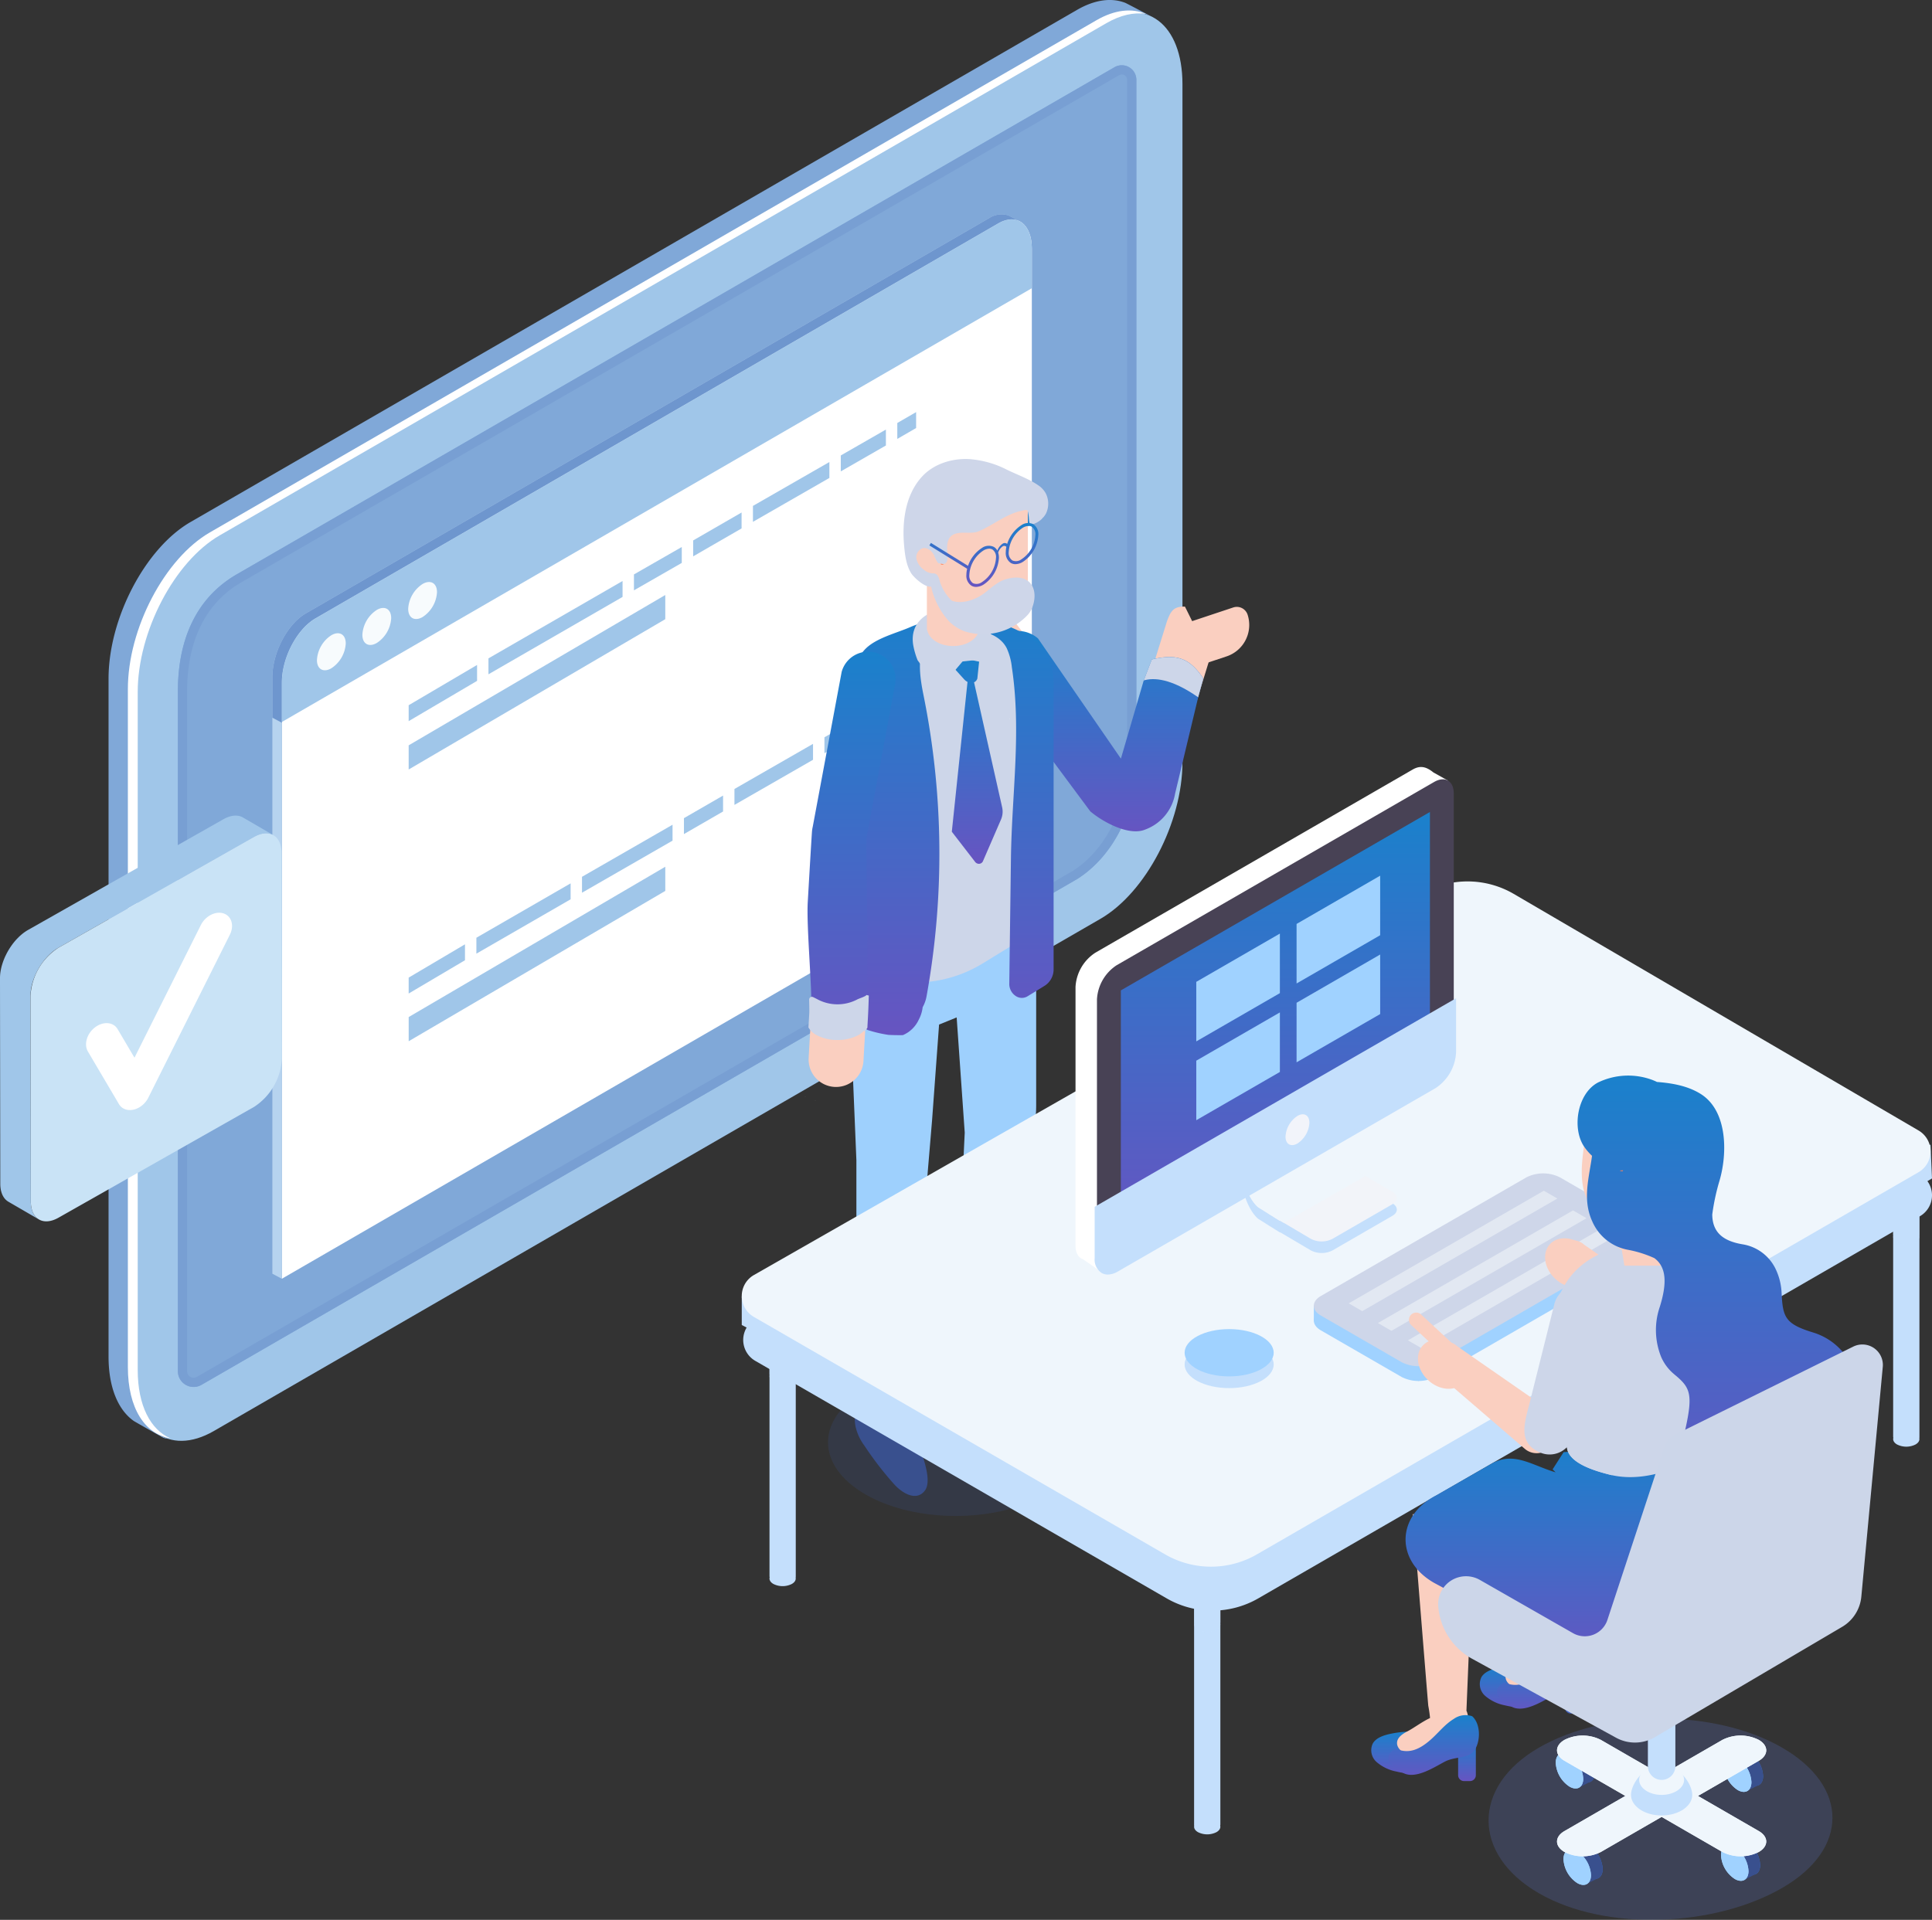 <svg xmlns="http://www.w3.org/2000/svg" xmlns:xlink="http://www.w3.org/1999/xlink" width="490.78" height="487.793" viewBox="0 0 490.78 487.793">
  <rect x="0" y="0" width="490.78" height="487.793" fill="#333333" stroke="none"/>
  <defs>
    <clipPath id="clip-path">
      <rect id="長方形_247" data-name="長方形 247" width="303.93" height="371.167" fill="none"/>
    </clipPath>
    <clipPath id="clip-path-3">
      <rect id="長方形_237" data-name="長方形 237" width="64.858" height="37.447" fill="#39508e"/>
    </clipPath>
    <clipPath id="clip-path-4">
      <rect id="長方形_238" data-name="長方形 238" width="87.351" height="51.139" fill="none"/>
    </clipPath>
    <linearGradient id="linear-gradient" x1="0.5" x2="0.5" y2="1" gradientUnits="objectBoundingBox">
      <stop offset="0" stop-color="#1a81cc"/>
      <stop offset="1" stop-color="#6754c1"/>
    </linearGradient>
    <clipPath id="clip-path-5">
      <rect id="長方形_239" data-name="長方形 239" width="18.072" height="77.097" fill="none"/>
    </clipPath>
    <clipPath id="clip-path-6">
      <rect id="長方形_242" data-name="長方形 242" width="6.674" height="13.661" fill="none"/>
    </clipPath>
    <clipPath id="clip-path-7">
      <rect id="長方形_243" data-name="長方形 243" width="6.673" height="13.661" fill="none"/>
    </clipPath>
    <clipPath id="clip-path-9">
      <rect id="長方形_245" data-name="長方形 245" width="8.073" height="9.345" fill="none"/>
    </clipPath>
  </defs>
  <g id="グループ_28962" data-name="グループ 28962" transform="translate(-140 -3161.084)">
    <g id="グループ_3199" data-name="グループ 3199" transform="translate(140 3161.084)">
      <g id="グループ_3198" data-name="グループ 3198" transform="translate(0 0)">
        <g id="グループ_3200" data-name="グループ 3200" transform="translate(0)">
          <path id="パス_3082" data-name="パス 3082" d="M138.188,213c0-1.828,1.108-3.576,3.369-4.88-2.261,1.3-3.369,3.053-3.369,4.88m3.369-4.88,55.663-32.612a17.246,17.246,0,0,1,8.453-1.943,22.623,22.623,0,0,1,11.007,2.75l36.62,14.087-36.62-14.088a22.64,22.64,0,0,0-11.007-2.748,17.25,17.25,0,0,0-8.453,1.943Z" transform="translate(-25.123 97.316)" fill="#dcecf9" fill-rule="evenodd"/>
          <path id="パス_3085" data-name="パス 3085" d="M108.044,362.461l225.2-130.125c11.513-6.645,20.846-24.481,20.846-39.832V20.274c0-15.352-9.333-22.41-20.846-15.761l-225.2,130.125C96.53,141.285,87.2,159.119,87.2,174.469V346.7c0,15.351,9.334,22.408,20.848,15.76" transform="translate(-53.713 1.127)" fill="#a0c6e9" fill-rule="evenodd"/>
          <path id="パス_3086" data-name="パス 3086" d="M101.151,345.644,323.178,217.373c9.264-5.89,14.995-17.656,14.995-29.7V14.314a3.7,3.7,0,0,0-5.564-3.182c-.289.165-.515.3-.656.379L109.693,139.947c-11.031,6.358-15,17.656-15,29.7V342.461a3.99,3.99,0,0,0,5.965,3.463l.488-.281" transform="translate(-49.507 5.954)" fill="#80a8d8" fill-rule="evenodd"/>
          <path id="パス_3087" data-name="パス 3087" d="M97.039,342.46a1.658,1.658,0,0,0,1.656,1.651,1.629,1.629,0,0,0,.81-.223l222.5-128.544c8.368-5.319,13.826-16.2,13.826-27.666V14.315a1.36,1.36,0,0,0-1.362-1.353,1.338,1.338,0,0,0-.677.19L110.867,141.975c-11.429,6.586-13.828,18.681-13.828,27.668Zm12.654-202.512L331.954,11.512l.656-.381a3.7,3.7,0,0,1,5.564,3.184V187.678c0,12.038-5.731,23.805-14.995,29.694L101.151,345.644c-.109.062-.276.159-.488.279A3.989,3.989,0,0,1,94.7,342.46V169.643c0-12.039,3.964-23.337,15-29.7" transform="translate(-49.507 5.953)" fill="#789fd3" fill-rule="evenodd"/>
          <path id="パス_3088" data-name="パス 3088" d="M104.258,132.626,329.456,2.5c4.556-2.63,8.77-3.114,12.2-1.79.435.169,6.247,3.257,6.659,3.483l.03.019C344.78,2.483,340.275,2.8,335.366,5.64l-225.2,130.125c-11.512,6.647-20.846,24.481-20.846,39.832V347.829c0,9.581,3.638,15.927,9.167,17.732a3.471,3.471,0,0,1-1.828-.623c-.262-.151-6.572-3.71-6.825-3.886-3.959-2.773-6.424-8.473-6.424-16.364V172.458c0-15.352,9.334-33.183,20.848-39.832" transform="translate(-55.836 0)" fill="#80a8d8" fill-rule="evenodd"/>
          <path id="パス_3089" data-name="パス 3089" d="M107.4,134.309,332.6,4.184c4.723-2.725,9.064-3.114,12.557-1.6-2.982-.474-6.408.248-10.054,2.355L109.9,135.058c-11.515,6.647-20.844,24.481-20.844,39.832l0,172.232c0,9.055,3.263,15.192,8.29,17.364-6.432-1.019-10.792-7.625-10.792-18.115V174.141c0-15.352,9.334-33.185,20.848-39.832" transform="translate(-54.072 0.956)" fill="#fff" fill-rule="evenodd"/>
          <path id="パス_3090" data-name="パス 3090" d="M302.135,194.676V43.169c0-6.271-3.813-9.152-8.515-6.438L120.133,137.109c-4.7,2.716-8.515,10-8.515,16.27V304.885Z" transform="translate(-40.02 20.021)" fill="#fff" fill-rule="evenodd"/>
          <path id="パス_3091" data-name="パス 3091" d="M110.073,304.065V152.557c0-6.272,3.811-13.553,8.515-16.269L292.075,35.909a5.763,5.763,0,0,1,4.982-.73c.178.069,2.55,1.331,2.72,1.423l0,0c-1.447-.7-3.288-.573-5.3.584L121,137.568c-4.7,2.717-8.513,10-8.513,16.272V305.346Z" transform="translate(-40.886 19.561)" fill="#b6d3ef" fill-rule="evenodd"/>
          <path id="パス_3092" data-name="パス 3092" d="M110.073,162.792V152.558c0-6.272,3.811-13.553,8.515-16.269L292.075,35.91a5.764,5.764,0,0,1,4.982-.732c.178.069,2.55,1.333,2.72,1.425l0,0c-1.447-.7-3.288-.574-5.3.584L121,137.569c-4.7,2.717-8.513,10-8.513,16.272v10.235Z" transform="translate(-40.886 19.561)" fill="#6e96ce" fill-rule="evenodd"/>
          <path id="パス_3093" data-name="パス 3093" d="M120.135,137.109,293.621,36.731c4.7-2.714,8.515.167,8.515,6.438l0,10.041L111.618,163.421V153.379c0-6.271,3.813-13.553,8.517-16.27" transform="translate(-40.02 20.021)" fill="#a0c6e9" fill-rule="evenodd"/>
          <path id="パス_3094" data-name="パス 3094" d="M117.329,109.911c0,2.318,1.639,3.252,3.658,2.085a8.058,8.058,0,0,0,3.66-6.31c0-2.321-1.637-3.254-3.66-2.088a8.066,8.066,0,0,0-3.658,6.313" transform="translate(-36.818 57.803)" fill="#f7fbfd" fill-rule="evenodd"/>
          <path id="パス_3095" data-name="パス 3095" d="M124.725,105.789c0,2.321,1.64,3.254,3.66,2.085a8.054,8.054,0,0,0,3.658-6.31c0-2.321-1.637-3.254-3.658-2.087a8.068,8.068,0,0,0-3.66,6.311" transform="translate(-32.671 55.493)" fill="#f7fbfd" fill-rule="evenodd"/>
          <path id="パス_3096" data-name="パス 3096" d="M132.182,101.566c0,2.319,1.637,3.252,3.657,2.087a8.07,8.07,0,0,0,3.661-6.311c0-2.321-1.64-3.254-3.661-2.088a8.062,8.062,0,0,0-3.657,6.313" transform="translate(-28.49 53.125)" fill="#f7fbfd" fill-rule="evenodd"/>
          <path id="パス_3097" data-name="パス 3097" d="M146.564,179.735l-14.305,8.457v-4.044l14.305-8.459ZM173.4,164.251l-23.938,13.812v-4.044L173.4,160.2Zm24.049-2.132v-6.141l-65.185,38.19v6.143Zm1.842-12.771-23,13.231v-4.045l23-13.231Zm12.837-7.41-9.942,5.74v-4.045l9.942-5.74Zm25.75-18.853,14.783-8.5v4.045l-14.783,8.5Zm-2.9,5.717-19.96,11.465V136.22l19.96-11.465Z" transform="translate(-28.447 64.244)" fill="#a0c6e9" fill-rule="evenodd"/>
          <path id="パス_3098" data-name="パス 3098" d="M197.444,119.708,132.259,157.9v-6.141l65.185-38.193Zm-47.807,15.671v-4.044l-17.378,10.233v4.044Zm2.892-5.715v4.047l34.065-19.658v-4.047Zm67.187-38.738,19.418-11.151V83.82L219.716,94.973Zm-30.23,17.408,12.151-6.968v4.045l-12.151,6.968ZM204.529,99.7l12.3-7.1v4.045l-12.3,7.1Zm37.5-21.592,11.462-6.581v4.045l-11.462,6.583Zm14.357-8.253,4.78-2.761v4.045l-4.78,2.762Z" transform="translate(-28.447 37.615)" fill="#a0c6e9" fill-rule="evenodd"/>
          <path id="パス_3099" data-name="パス 3099" d="M225.533,86.906c0-.114.009-.226.016-.342s.016-.229.025-.343.026-.229.041-.345.033-.236.05-.354.041-.239.064-.356.047-.248.076-.371.053-.245.084-.37.062-.25.1-.375.075-.25.112-.375.075-.243.117-.367.083-.242.126-.362.083-.229.13-.343.092-.231.137-.345.1-.228.144-.34.1-.229.158-.343l.181-.373c.07-.142.144-.286.22-.428.112-.208.229-.417.348-.621q.255-.428.532-.843c.142-.215.293-.428.448-.638.1-.139.2-.276.315-.41.086-.114.178-.226.27-.339s.181-.214.273-.32.183-.2.276-.3.192-.2.29-.3.2-.2.3-.3.208-.2.309-.287.209-.187.315-.275.209-.175.315-.256.2-.162.311-.24.2-.145.306-.215.2-.136.3-.2.2-.125.3-.183c.025-.016.047-.028.07-.041L282.2,46.89c.075-.045.155-.087.226-.126.1-.053.192-.1.29-.151s.194-.091.29-.136.187-.081.279-.119.194-.075.289-.108.189-.066.284-.092.194-.056.292-.081.2-.047.29-.066.206-.036.309-.05.212-.025.315-.033.223-.011.332-.011.247.008.365.017c.137.014.275.033.407.058a3.951,3.951,0,0,1,.5.139,3.57,3.57,0,0,1,.571.264l7.749,4.5a3.332,3.332,0,0,0-.571-.264,3.955,3.955,0,0,0-.493-.136,3.845,3.845,0,0,0-.409-.058,3.507,3.507,0,0,0-.365-.019c-.111,0-.22,0-.332.012s-.209.019-.315.03-.2.033-.309.051-.194.041-.292.066-.194.051-.29.078-.19.062-.286.1-.19.07-.287.109-.186.076-.279.119-.2.089-.29.136-.192.1-.29.151c-.073.039-.148.081-.226.126L240.332,79.512c-.02.011-.044.025-.069.041-.1.058-.2.117-.3.179s-.2.131-.3.2-.206.144-.307.219-.206.156-.307.237-.214.17-.315.258-.211.178-.315.272-.209.19-.311.29-.2.2-.3.293-.194.2-.29.306-.184.2-.276.3-.181.212-.272.32-.184.223-.275.336c-.1.136-.211.273-.311.414q-.229.311-.451.635c-.183.278-.36.56-.531.846-.117.2-.236.414-.345.621-.076.14-.15.282-.223.426-.059.125-.12.248-.178.375s-.106.228-.159.343-.1.225-.144.339-.094.228-.139.343-.087.231-.129.346-.087.24-.125.362-.081.242-.117.365-.076.25-.112.375-.067.25-.1.376-.058.245-.086.368-.052.248-.073.37-.044.237-.064.356-.033.239-.05.356-.028.231-.039.346-.019.228-.025.342-.013.229-.016.342-.006.212-.006.317l.08,52.269v.019c0,.117,0,.228.008.345s.014.22.023.331.017.226.034.339.03.226.05.339.044.234.069.345.058.242.1.359.078.253.12.373c.055.14.111.275.172.4a4.15,4.15,0,0,0,.268.485,3.577,3.577,0,0,0,1.227,1.2l-7.75-4.5a3.6,3.6,0,0,1-1.228-1.2,3.97,3.97,0,0,1-.267-.482c-.062-.128-.117-.262-.17-.4-.044-.122-.086-.243-.122-.373s-.067-.236-.1-.361-.05-.229-.067-.346-.039-.222-.052-.336-.025-.225-.036-.34-.014-.22-.02-.332-.008-.226-.008-.34l0-.022-.076-52.266c0-.108,0-.214,0-.318" transform="translate(-225.53 161.311)" fill="#a0c6e9" fill-rule="evenodd"/>
          <path id="パス_3100" data-name="パス 3100" d="M237.55,77.892A15.556,15.556,0,0,0,230.5,90.108l.078,52.269c.012,4.485,3.2,6.3,7.1,4.047l49.614-28.116a15.525,15.525,0,0,0,7.053-12.219l-.078-52.267c-.014-4.487-3.184-6.31-7.1-4.045Z" transform="translate(-222.746 162.929)" fill="#c9e3f6" fill-rule="evenodd"/>
          <path id="パス_3101" data-name="パス 3101" d="M240.009,96.99c-1.074-1.828-.256-4.582,1.826-6.154s4.645-1.362,5.718.467l4.284,7.262L268.686,64.88c1.158-2.316,3.749-3.647,5.785-2.975s2.753,3.092,1.6,5.4L255.413,108.6a5.994,5.994,0,0,1-1.806,2.216c-2.084,1.568-4.645,1.359-5.717-.467Z" transform="translate(-217.677 170.178)" fill="#fff" fill-rule="evenodd"/>
        </g>
      </g>
    </g>
    <g id="グループ_3126" data-name="グループ 3126" transform="translate(326.85 3277.71)">
      <g id="グループ_3101" data-name="グループ 3101" transform="translate(0)" clip-path="url(#clip-path)">
        <g id="グループ_3100" data-name="グループ 3100">
          <g id="グループ_3099" data-name="グループ 3099" clip-path="url(#clip-path)">
            <g id="グループ_3077" data-name="グループ 3077" transform="translate(23.486 231.104)" opacity="0.21">
              <g id="グループ_3076" data-name="グループ 3076">
                <g id="グループ_3075" data-name="グループ 3075" clip-path="url(#clip-path-3)">
                  <path id="パス_2596" data-name="パス 2596" d="M84.776,321.418c-12.664,7.312-33.2,7.312-45.861,0s-12.664-19.167,0-26.478,33.2-7.313,45.861,0,12.664,19.167,0,26.478" transform="translate(-29.416 -289.455)" fill="#39508e"/>
                </g>
              </g>
            </g>
            <g id="グループ_3080" data-name="グループ 3080" transform="translate(191.288 320.028)" opacity="0.21">
              <g id="グループ_3079" data-name="グループ 3079">
                <g id="グループ_3078" data-name="グループ 3078" clip-path="url(#clip-path-4)">
                  <path id="パス_2597" data-name="パス 2597" d="M252.379,408.218c17.056-9.848,44.71-9.848,61.767,0s17.056,25.814,0,35.663-44.71,11.189-61.767,1.341-17.056-27.156,0-37" transform="translate(-239.587 -400.832)" fill="#647ddd"/>
                </g>
              </g>
            </g>
            <path id="パス_2598" data-name="パス 2598" d="M152.753,59.63,144.429,62.4a2.878,2.878,0,0,1-3.629-1.817l-1.743-5.242a2.877,2.877,0,0,1,1.817-3.628L154.442,47.2a2.877,2.877,0,0,1,3.628,1.817,8.419,8.419,0,0,1-5.317,10.614" transform="translate(-28.003 -9.485)" fill="#facfc0"/>
            <path id="パス_2599" data-name="パス 2599" d="M129.39,46.979c-2.829-.081-3.618,1.024-4.611,3.836L113.572,86.9,86.556,51.384A6.695,6.695,0,1,0,77.889,61.59l28.323,35.7c2.85,2.42,8.635,5.681,12.175,4.5.167-.056.333-.117.5-.18a10.405,10.405,0,0,0,6.536-8.061L135.78,59.878Z" transform="translate(-15.226 -9.47)" fill="#facfc0"/>
            <path id="パス_2600" data-name="パス 2600" d="M134.886,66.755,133.6,71.572l-5.862,24.466a11.833,11.833,0,0,1-7.42,9.072c-.185.073-.371.145-.56.208-4.018,1.336-10.332-2.024-13.566-4.77l-23.607-31.8A7.966,7.966,0,1,1,92.9,56.6L113.97,87.158l5.8-19.869,2.039-5.328c6.557-1.562,9.675-.237,13.08,4.794" transform="translate(-16.082 -11.027)" fill="url(#linear-gradient)"/>
            <path id="パス_2601" data-name="パス 2601" d="M71.565,283.711a4.006,4.006,0,0,0-3.505,2.628,11.753,11.753,0,0,0-.617,4.579c0,1.358.057,2.874,1.026,3.826a5.167,5.167,0,0,0,2.355,1.095,27.664,27.664,0,0,0,4.833,1.005c1.859.16,3.745-.057,5.59.224,1.176.179,2.312.557,3.47.829a19.77,19.77,0,0,0,9.976-.256,3.745,3.745,0,0,0,1.939-1.067,2.819,2.819,0,0,0-.275-3.432,8.217,8.217,0,0,0-3.086-2.03l-10.2-4.684c-3.335-1.531-6.787-3.091-10.457-3.176-1.172-.027-2.717.5-2.612,1.673Z" transform="translate(-13.596 -57.1)" fill="#1f3598"/>
            <path id="パス_2602" data-name="パス 2602" d="M74.872,287.2l-.335-.027a4.089,4.089,0,0,1-3.745-4.407l.558-6.88a4.091,4.091,0,0,1,4.408-3.745l.335.027a4.09,4.09,0,0,1,3.745,4.407l-.559,6.88a4.091,4.091,0,0,1-4.408,3.745" transform="translate(-14.268 -54.858)" fill="#e2e8f2"/>
            <path id="パス_2603" data-name="パス 2603" d="M51.989,304.834c.593,1.321,1.21,2.628,1.787,3.941a35.488,35.488,0,0,1,1.607,4.112c.632,2.115,1.824,6.231.327,8.151-2.254,2.891-5.931.415-7.762-1.626a84.473,84.473,0,0,1-7.579-9.832,12.971,12.971,0,0,1-2.283-5.012c-.938-5.805,1.853-14.036,7.706-12.109,2.137.7,3.048,2.529,3.555,4.9a37.354,37.354,0,0,0,2.643,7.479" transform="translate(-7.642 -58.899)" fill="#39508e"/>
            <path id="パス_2604" data-name="パス 2604" d="M45.954,300.136h-.335a4.09,4.09,0,0,1-4.089-4.09v-6.9a4.089,4.089,0,0,1,4.089-4.09h.335a4.091,4.091,0,0,1,4.09,4.09v6.9a4.091,4.091,0,0,1-4.09,4.09" transform="translate(-8.372 -57.464)" fill="#e2e8f2"/>
            <path id="パス_2605" data-name="パス 2605" d="M65.322,124.071l-21.5,7.453-8.588,9.81L37.8,203.166v53.98a5.141,5.141,0,0,0,5.142,5.142h3.536a5.142,5.142,0,0,0,5.124-4.711l5.414-64.452,1.788-24.419,4.468-1.812,2.049,29.268-2.411,50.291a5,5,0,0,0,5.366,5.23l2.493-.183a5,5,0,0,0,4.584-4.269l7.764-53.206a33.254,33.254,0,0,0,.351-4.83V133.678Z" transform="translate(-7.103 -25.012)" fill="#9ed0fd"/>
            <path id="パス_2606" data-name="パス 2606" d="M84.769,67.358V127.21a3.933,3.933,0,0,1-1.876,3.351L69.78,138.606A32.783,32.783,0,0,1,49.216,143.3a32.386,32.386,0,0,1-7.4-1.662l-7.274-4.866L38.49,71.165a11.327,11.327,0,0,1,3.083-7.373,10.664,10.664,0,0,1,2.466-2.011L48.759,58.8l1.313-.831c3.567-2.493,10.485-5.067,16.7-5.818a27.324,27.324,0,0,1,3.539-.241,12.791,12.791,0,0,1,6.328,1.341,16.338,16.338,0,0,1,8.125,14.1" transform="translate(-6.963 -10.465)" fill="#cdd6e9"/>
            <g id="グループ_3083" data-name="グループ 3083" transform="translate(27.578 55.737)" opacity="0.59">
              <g id="グループ_3082" data-name="グループ 3082">
                <g id="グループ_3081" data-name="グループ 3081" clip-path="url(#clip-path-5)">
                  <path id="パス_2607" data-name="パス 2607" d="M38.49,74.773a11.6,11.6,0,0,1,.253-1.991c2.645-2.262,5.221-4.412,7.569-1.714,1.642,1.886,2.726,6.237,3.76,8.491-.035.1-.069.208-.106.308-1.126,3.218-2.681,8.562-1.8,11.833.644,2.332,2.44,4.236,2.923,6.623.992,5.04-4.344,17.642-3.834,22.763.295,2.922,2.413,5.282,3.753,7.883,2.842,5.658,1.689,12.575-1.8,17.937a32.394,32.394,0,0,1-7.4-1.662l-7.274-4.865Z" transform="translate(-34.54 -69.81)" fill="#a0d2ff"/>
                </g>
              </g>
            </g>
            <path id="パス_2608" data-name="パス 2608" d="M36.018,70.86c.008-.215.034-.426.053-.64h-.144s.089-3.635.09-3.649a12.333,12.333,0,0,1,3.335-8c2.731-2.888,7.954-4.1,11.558-5.684,12.034-5.274,36.366-1.861,36.366,14.2v72.8a4.927,4.927,0,0,1-2.351,4.2L80.674,146.7a2.759,2.759,0,0,1-2.8.07,3.652,3.652,0,0,1-1.857-3.261q.211-15.919.42-31.838c.216-16.422,2.7-32.255.23-48.58a15.518,15.518,0,0,0-1.316-4.856c-2.655-5.14-11.04-5.321-16.006-4.231a7.259,7.259,0,0,0-4.075,2.272l3.81-1.1a14.743,14.743,0,0,0-4.732,2.5c-1.733,3.433-.941,8.473-.111,12.572a203.109,203.109,0,0,1,.761,76.485,8.8,8.8,0,0,1-.984,2.745,8.81,8.81,0,0,1-.974,3.135,7.81,7.81,0,0,1-4.059,3.968q-1.841.03-3.678-.068A32.672,32.672,0,0,1,40,155.26l-6.145-3.946a3.706,3.706,0,0,1-1.7-3.309c.641-12.48,3.857-77.133,3.858-77.145" transform="translate(-6.482 -10.198)" fill="url(#linear-gradient)"/>
            <path id="合体_42" data-name="合体 42" d="M6.557,51.382.645,43.725,4.633,5.662a2.92,2.92,0,0,1-.92-.73L0,.833,7.634,0,7.129,4.817a1.562,1.562,0,0,1-.836.943l7.159,31.864a5.058,5.058,0,0,1-.3,2.971L8.567,51.182a1.119,1.119,0,0,1-1.036.7A1.235,1.235,0,0,1,6.557,51.382Z" transform="translate(54.292 50.972)" stroke="rgba(0,0,0,0)" stroke-miterlimit="10" stroke-width="1" fill="url(#linear-gradient)"/>
            <path id="パス_2611" data-name="パス 2611" d="M57.614,60.761A19.859,19.859,0,0,1,56.53,57.09c-2.3-12.322,20.39-12.977,20.39.952v2.176a1.257,1.257,0,0,1-1.385,1.377l-5.906-1.252-4.912,5.83a1.726,1.726,0,0,1-2.964.188c-1.243-1.657-2.683-3.626-4.139-5.6" transform="translate(-11.363 -9.62)" fill="#cdd6e9"/>
            <path id="パス_2612" data-name="パス 2612" d="M66.69,33.8c-.023,0-.046.023-.07.047a1.356,1.356,0,0,1-.023-.3.352.352,0,0,0,.093.258" transform="translate(-13.425 -6.762)" fill="#3772ce"/>
            <path id="パス_2618" data-name="パス 2618" d="M23.442,186.523c.054-.96.122-2.152.2-3.525-.079,1.377-.147,2.565-.2,3.525" transform="translate(-4.726 -36.891)" fill="#846063"/>
            <path id="パス_2619" data-name="パス 2619" d="M37.524,156.327l.1-.012c-.026.457-.053.9-.079,1.354h0q.092-1.581.187-3.23c.857-14.884-.07-42.161.169-45.937l7.222-38.823A6.975,6.975,0,0,0,31.57,66.4l-7.353,39.393a7.206,7.206,0,0,0-.179,1.115c-.1,1.265-.558,8.976-1.076,17.913-.378,6.485,1.215,22.585.877,28.343q-.107,1.834-.2,3.446A4.68,4.68,0,0,0,25.36,158.2a11.373,11.373,0,0,0,10.291,0,4.419,4.419,0,0,0,1.874-1.875" transform="translate(-4.617 -12.31)" fill="url(#linear-gradient)"/>
            <path id="パス_2620" data-name="パス 2620" d="M38.175,180.8c-.32.687-1.522.909-2.455,1.448a11.373,11.373,0,0,1-10.291,0,4.691,4.691,0,0,1-1.721-1.591q-.05.875-.1,1.675c0,.044,0,.088-.008.132-.078,1.372-.146,2.565-.2,3.525-.011.2-.022.4-.033.583-.014.25-.026.475-.038.682-.006.114-.012.221-.018.322,0,.066-.008.133-.011.193,0,.046,0,.087-.007.129s-.006.11-.009.159-.006.107-.009.154,0,.1-.007.139l0,.036c0,.063-.006.117-.008.152a6.967,6.967,0,0,0,6.556,7.362c.139,0,.279.01.408.01a6.975,6.975,0,0,0,6.954-6.576c.08-1.345.159-2.8.249-4.334.085-1.475.177-3.041.27-4.64-.034,0,.512.435.477.44" transform="translate(-4.687 -36.36)" fill="#facfc0"/>
            <path id="パス_2621" data-name="パス 2621" d="M38.522,170.711l-.01.408c-.06,2.082-.13,3.866-.22,5.42l-.129,2.291-.558.917-.369-.02a6.242,6.242,0,0,1-1.275.987,11.094,11.094,0,0,1-5.4,1.285,11.03,11.03,0,0,1-5.39-1.285,5.148,5.148,0,0,1-1.9-1.773l-.08-.129.21-3.6c.031-.493.006-1.91-.036-3.454a.7.7,0,0,1,1.016-.65c.562.28,1.069.528,1.29.657a10.806,10.806,0,0,0,9.793,0c.588-.339,2.153-.758,2.481-1.2a1.856,1.856,0,0,1,.189.05Z" transform="translate(-4.675 -34.385)" fill="#cdd6e9"/>
            <path id="パス_2622" data-name="パス 2622" d="M60.875,48.213V33.884a6.772,6.772,0,0,1,4.183-6.22,7.156,7.156,0,0,1,2.279-.456c.375,0,.751.026,1.1.053a6.7,6.7,0,0,1,5.792,6.623V48.914h-.077c-.461,2.341-3.19,4.088-6.6,4.088s-6.138-1.747-6.6-4.088h-.077Z" transform="translate(-12.272 -5.485)" fill="#facfc0"/>
            <path id="パス_2624" data-name="パス 2624" d="M95.461,16.907c-1.19,1-8.137,4.157-8.137,4.157l-1.568-8.442a21.638,21.638,0,0,1,3.75-2.5C90.524,9.8,93.781,12.4,93.781,12.4Z" transform="translate(-17.288 -2.034)" fill="#1c80cc"/>
            <path id="パス_2625" data-name="パス 2625" d="M62.557,37.553c-1.444-2.109-2.065-5.494-2.426-7.728-.374-2.315-3.5-1.345-3.511-3.71-.006-1.68,1.573-3.474,2.281-4.929A10.566,10.566,0,0,1,62.4,16.9a20.891,20.891,0,0,1,6.533-2.757,51.425,51.425,0,0,1,7.818-1.523l.727-2.5h8.193V33.59a4.555,4.555,0,0,1-.158.974A10.013,10.013,0,0,1,72.1,41.3Z" transform="translate(-11.414 -2.041)" fill="#facfc0"/>
            <path id="パス_2626" data-name="パス 2626" d="M87.733,6.724c-2.327-1.639-5.476-2.757-8.053-4.018a24.85,24.85,0,0,0-9.5-2.681c-4.438-.242-9.1,1.207-12.086,4.5C53.829,9.232,53.043,16.058,53.6,22.1c.217,2.347.534,4.951,1.829,6.986.683,1.071,4.172,4.363,5.7,3.063,1.3-1.1-.285-3.14.319-4.8a1.458,1.458,0,0,1,.335-.616,1.364,1.364,0,0,1,1.159-.143,1.775,1.775,0,0,0,.945,0c.68-.259.77-1.171.725-1.9-.147-2.346-.476-5.049,2.221-5.765,1.867-.5,3.973.194,5.784-.591,3.672-1.593,6.876-4.331,10.789-5.174.533-.116,1.464-.44,1.6.089.431,1.714.16,2.3.592,3.47a5.632,5.632,0,0,0,4.043-2.889,5.808,5.808,0,0,0-.1-5.168,5.942,5.942,0,0,0-1.808-1.941" transform="translate(-10.773 0)" fill="#ced6e9"/>
            <path id="パス_2627" data-name="パス 2627" d="M70.808,51.17a11,11,0,0,1-4.192-2.7A19.534,19.534,0,0,1,62.278,40.2,13.1,13.1,0,0,1,62,37.756a1.416,1.416,0,0,1,.379-1.15,1.068,1.068,0,0,1,1.414.311,4.055,4.055,0,0,1,.582,1.486,11.651,11.651,0,0,0,3.058,4.946c2.78,1,6.261-.353,8.451-2.053,1.669-1.3,3.262-2.827,5.294-3.411,6.467-1.856,8.5,2.87,6.577,7.487a6.365,6.365,0,0,1-1.379,1.93A15.551,15.551,0,0,1,70.808,51.17" transform="translate(-12.499 -7.347)" fill="#ced6e9"/>
            <path id="合体_41" data-name="合体 41" d="M10.689,15.934A3,3,0,0,1,9.4,13.176a6.5,6.5,0,0,1,.2-1.55L0,5.695l.392-.636,9.43,5.825a8.72,8.72,0,0,1,3.526-4.542,2.993,2.993,0,0,1,3.032-.264,2.316,2.316,0,0,1,.887.937,3.542,3.542,0,0,1,1.327-1.747.942.942,0,0,1,1.167.048A8.768,8.768,0,0,1,23.353.565,2.994,2.994,0,0,1,26.385.3a2.986,2.986,0,0,1,1.286,2.755,8.74,8.74,0,0,1-3.944,6.836,3.8,3.8,0,0,1-1.868.566,2.287,2.287,0,0,1-1.164-.3A2.983,2.983,0,0,1,19.409,7.4a6.372,6.372,0,0,1,.152-1.346.733.733,0,0,0-.967-.1A2.936,2.936,0,0,0,17.48,7.527a4.323,4.323,0,0,1,.186,1.31,8.735,8.735,0,0,1-3.944,6.834,3.779,3.779,0,0,1-1.868.565A2.313,2.313,0,0,1,10.689,15.934ZM13.722,6.99a7.9,7.9,0,0,0-3.573,6.185,2.292,2.292,0,0,0,.916,2.111,2.3,2.3,0,0,0,2.283-.262,7.912,7.912,0,0,0,3.573-6.188,2.293,2.293,0,0,0-.916-2.111,1.578,1.578,0,0,0-.794-.2A3.017,3.017,0,0,0,13.722,6.99Zm10-5.778A7.9,7.9,0,0,0,20.154,7.4a2.29,2.29,0,0,0,.916,2.107,2.282,2.282,0,0,0,2.283-.262,7.905,7.905,0,0,0,3.573-6.189A2.3,2.3,0,0,0,26.01.948a1.568,1.568,0,0,0-.794-.2A3.068,3.068,0,0,0,23.727,1.212Z" transform="translate(49.238 16.259)" stroke="rgba(0,0,0,0)" stroke-miterlimit="10" stroke-width="1" fill="url(#linear-gradient)"/>
            <path id="パス_2628" data-name="パス 2628" d="M66.1,33.449a1.028,1.028,0,0,1-.78.064c-.026-.066-.013-.141-.052-.2Z" transform="translate(-13.158 -6.715)" fill="#ff8358"/>
            <path id="パス_2629" data-name="パス 2629" d="M59.1,28.4c1.22-.311,2.426.689,2.957,1.83a8.454,8.454,0,0,0,.822,1.7,1.688,1.688,0,0,0,.882.58,1.8,1.8,0,0,1-1.321,2.233,3.706,3.706,0,0,1-2.972-.879,4.547,4.547,0,0,1-1.909-2.751A2.4,2.4,0,0,1,59.1,28.4" transform="translate(-11.597 -5.713)" fill="#facfc0"/>
            <path id="パス_2634" data-name="パス 2634" d="M144.983,68.431,143.7,73.248c-6.969-4.885-11.369-5.017-13.834-4.283l2.039-5.328c6.557-1.562,9.675-.237,13.08,4.794" transform="translate(-26.179 -12.704)" fill="#cdd6e9"/>
            <path id="パス_2635" data-name="パス 2635" d="M58.055,267.39c5.2-6.029,11.064,2.525,13.83,6.072,1.88,2.41,8.419,8.808,7.7,12.165-.251,1.177-.393,1.123-1.555,1.435a7.285,7.285,0,0,1-3.571-.133c-6.139-1.48-11-4.949-13.788-10.26-.113,1.476-.141,2.952-.124,4.431a.425.425,0,0,1-.658.347q-.861-.561-1.689-1.167c-2.058-1.522-1.151-3.677-1.707-6.129a7.681,7.681,0,0,1,1.557-6.762" transform="translate(-11.347 -53.481)" fill="#1f3598"/>
            <path id="パス_2637" data-name="パス 2637" d="M87.266,82.482l-.137.283a.466.466,0,0,0,.11.009c0-.091.018-.192.027-.292" transform="translate(-17.564 -16.628)" fill="#e2e8f2"/>
            <path id="パス_2638" data-name="パス 2638" d="M146.87,436.145a5.211,5.211,0,0,0,4.716,0c1.3-.752,1.3-1.971,0-2.723a5.212,5.212,0,0,0-4.716,0c-1.3.752-1.3,1.971,0,2.723" transform="translate(-29.411 -87.26)" fill="#c4dffc"/>
            <path id="パス_2639" data-name="パス 2639" d="M145.893,356.753v62a.681.681,0,0,0,.049.241.547.547,0,0,0,.484.292h5.606a.548.548,0,0,0,.484-.292.7.7,0,0,0,.049-.241v-62a.536.536,0,0,0-.533-.533h-5.606a.536.536,0,0,0-.533.533" transform="translate(-29.411 -71.811)" fill="#c4dffc"/>
            <g id="グループ_3089" data-name="グループ 3089" transform="translate(116.482 284.409)" opacity="0.63" style="mix-blend-mode: multiply;isolation: isolate">
              <g id="グループ_3088" data-name="グループ 3088">
                <g id="グループ_3087" data-name="グループ 3087" clip-path="url(#clip-path-6)">
                  <path id="パス_2640" data-name="パス 2640" d="M145.893,367.372a.461.461,0,0,0,.06.232,1.066,1.066,0,0,0-.06.352,1.641,1.641,0,0,0,.976,1.359,5.2,5.2,0,0,0,4.72,0,1.641,1.641,0,0,0,.976-1.359,1.087,1.087,0,0,0-.06-.352.47.47,0,0,0,.06-.232V356.753a.536.536,0,0,0-.533-.533h-5.606a.537.537,0,0,0-.533.533Z" transform="translate(-145.892 -356.22)" fill="#c4dffc"/>
                </g>
              </g>
            </g>
            <path id="パス_2641" data-name="パス 2641" d="M369.29,312.771a5.214,5.214,0,0,0,4.717,0c1.3-.752,1.3-1.971,0-2.724a5.214,5.214,0,0,0-4.717,0c-1.3.752-1.3,1.971,0,2.724" transform="translate(-74.249 -62.389)" fill="#c4dffc"/>
            <path id="パス_2642" data-name="パス 2642" d="M368.313,233.378v62a.683.683,0,0,0,.05.241.547.547,0,0,0,.483.292h5.606a.546.546,0,0,0,.483-.292.682.682,0,0,0,.05-.241v-62a.537.537,0,0,0-.533-.533h-5.606a.537.537,0,0,0-.533.533" transform="translate(-74.249 -46.939)" fill="#c4dffc"/>
            <g id="グループ_3092" data-name="グループ 3092" transform="translate(294.064 185.906)" opacity="0.63" style="mix-blend-mode: multiply;isolation: isolate">
              <g id="グループ_3091" data-name="グループ 3091">
                <g id="グループ_3090" data-name="グループ 3090" clip-path="url(#clip-path-7)">
                  <path id="パス_2643" data-name="パス 2643" d="M368.313,244a.461.461,0,0,0,.061.232,1.066,1.066,0,0,0-.061.352,1.641,1.641,0,0,0,.977,1.359,5.2,5.2,0,0,0,4.72,0,1.641,1.641,0,0,0,.977-1.359,1.09,1.09,0,0,0-.06-.352.47.47,0,0,0,.06-.232V233.378a.537.537,0,0,0-.533-.533h-5.606a.537.537,0,0,0-.533.533Z" transform="translate(-368.313 -232.845)" fill="#c4dffc"/>
                </g>
              </g>
            </g>
            <path id="パス_2644" data-name="パス 2644" d="M11.772,357.156a5.212,5.212,0,0,0,4.717,0c1.3-.752,1.3-1.971,0-2.723a5.212,5.212,0,0,0-4.717,0c-1.3.752-1.3,1.971,0,2.723" transform="translate(-2.176 -71.337)" fill="#c4dffc"/>
            <path id="パス_2645" data-name="パス 2645" d="M10.8,277.763v62a.683.683,0,0,0,.05.241.547.547,0,0,0,.483.292h5.606a.546.546,0,0,0,.483-.292.683.683,0,0,0,.05-.241v-62a.537.537,0,0,0-.533-.533H11.328a.537.537,0,0,0-.533.533" transform="translate(-2.176 -55.887)" fill="#c4dffc"/>
            <g id="グループ_3095" data-name="グループ 3095" transform="translate(8.619 221.343)" opacity="0.63" style="mix-blend-mode: multiply;isolation: isolate">
              <g id="グループ_3094" data-name="グループ 3094">
                <g id="グループ_3093" data-name="グループ 3093" clip-path="url(#clip-path-7)">
                  <path id="パス_2646" data-name="パス 2646" d="M10.8,288.382a.462.462,0,0,0,.061.232,1.068,1.068,0,0,0-.061.352,1.642,1.642,0,0,0,.976,1.359,5.2,5.2,0,0,0,4.72,0,1.64,1.64,0,0,0,.976-1.359,1.088,1.088,0,0,0-.06-.352.469.469,0,0,0,.06-.232V277.763a.537.537,0,0,0-.533-.533H11.328a.537.537,0,0,0-.533.533Z" transform="translate(-10.795 -277.23)" fill="#c4dffc"/>
                </g>
              </g>
            </g>
            <path id="パス_2647" data-name="パス 2647" d="M375.194,218.139l.382,8.628-20.171,11.981,1.011-7.246Z" transform="translate(-71.647 -43.975)" fill="#c4dffc"/>
            <path id="パス_2648" data-name="パス 2648" d="M1.976,273.752v-7.281l21.947,14.11-1.467,3.907Z" transform="translate(-0.398 -53.718)" fill="#c4dffc"/>
            <path id="パス_2649" data-name="パス 2649" d="M301.383,211.7,198.566,151.6a23.293,23.293,0,0,0-23.307-.117L5.533,248.42a6.136,6.136,0,0,0-.026,10.642L109.993,319.4a23.294,23.294,0,0,0,23.3,0l168.062-97.091a6.136,6.136,0,0,0,.027-10.611" transform="translate(-0.492 -29.919)" fill="#c4dffc"/>
            <path id="パス_2650" data-name="パス 2650" d="M300.919,197.711,198.1,137.607a23.293,23.293,0,0,0-23.307-.117L5.069,234.429a6.136,6.136,0,0,0-.026,10.642l104.485,60.342a23.292,23.292,0,0,0,23.3,0l168.062-97.09a6.136,6.136,0,0,0,.027-10.611" transform="translate(-0.398 -27.098)" fill="#eff6fc"/>
            <path id="パス_2651" data-name="パス 2651" d="M214.86,280.011l52.194-30.135c2.369-1.368,2.369-3.585,0-4.953l-20.518-11.846a9.48,9.48,0,0,0-8.578,0l-52.194,30.135c-2.369,1.367-2.369,3.585,0,4.952l20.518,11.847a9.479,9.479,0,0,0,8.577,0" transform="translate(-37.09 -46.779)" fill="#a0d2ff"/>
            <path id="パス_2652" data-name="パス 2652" d="M268.831,246.566v4.95l-58.259,32.447-26.583-15.348v-3.761Z" transform="translate(-37.09 -49.705)" fill="#a0d2ff"/>
            <path id="パス_2653" data-name="パス 2653" d="M214.86,275.3l52.194-30.135c2.369-1.368,2.369-3.585,0-4.953l-20.518-11.846a9.48,9.48,0,0,0-8.578,0L185.764,258.5c-2.369,1.368-2.369,3.584,0,4.952L206.283,275.3a9.479,9.479,0,0,0,8.577,0" transform="translate(-37.09 -45.83)" fill="#ced6e9"/>
            <path id="パス_2654" data-name="パス 2654" d="M207.558,270.148l50.57-29.2-4.443-2.565-50.57,29.2Z" transform="translate(-40.946 -48.056)" fill="#ced6e9"/>
            <path id="パス_2655" data-name="パス 2655" d="M217.1,275.659l50.57-29.2L263.23,243.9l-50.57,29.2Z" transform="translate(-42.87 -49.167)" fill="#ced6e9"/>
            <path id="パス_2656" data-name="パス 2656" d="M257.376,241.1l-49.564,28.617-3.437-1.984,49.564-28.617Z" transform="translate(-41.2 -48.203)" fill="#e2e8f2"/>
            <path id="パス_2657" data-name="パス 2657" d="M266.921,246.609l-49.564,28.617-3.437-1.986,49.564-28.616Z" transform="translate(-43.124 -49.314)" fill="#e2e8f2"/>
            <path id="パス_2658" data-name="パス 2658" d="M248.088,234.838l-49.564,28.617-3.437-1.986,49.564-28.616Z" transform="translate(-39.328 -46.941)" fill="#e2e8f2"/>
            <path id="パス_2659" data-name="パス 2659" d="M142.878,286.63c0,3.318,5.064,6.008,11.312,6.008s11.313-2.69,11.313-6.008-5.065-6.008-11.313-6.008-11.312,2.69-11.312,6.008" transform="translate(-28.803 -56.571)" fill="#c4dffc"/>
            <path id="パス_2660" data-name="パス 2660" d="M142.878,282.9c0,3.318,5.064,6.008,11.312,6.008s11.313-2.69,11.313-6.008-5.065-6.008-11.313-6.008-11.312,2.69-11.312,6.008" transform="translate(-28.803 -55.819)" fill="#a0d2ff"/>
            <path id="パス_2662" data-name="パス 2662" d="M232.9,418h-1.5a1.5,1.5,0,0,1-1.5-1.5V408.7a1.5,1.5,0,0,1,1.5-1.5h1.5a1.5,1.5,0,0,1,1.5,1.5V416.5a1.5,1.5,0,0,1-1.5,1.5" transform="translate(-46.346 -82.088)" fill="url(#linear-gradient)"/>
            <path id="パス_2663" data-name="パス 2663" d="M231.259,333l-.16,3.457-1.994,48.677c.008.182.024.145.034.067a7.192,7.192,0,0,1,.46,2.566c-3,2.192-5.572,3.415-9.578,3.212a34.12,34.12,0,0,0-.614-7.085c-.071-.519-3.933-48.634-3.933-48.634v-.042c5.928.15,9.855-2.546,15.785-2.219" transform="translate(-43.438 -67.125)" fill="#facfc0"/>
            <path id="パス_2664" data-name="パス 2664" d="M217.938,411.264c-3.865,2.733-3.49,5.293-9.288,3.864a10.75,10.75,0,0,1-5.019-2.4,3.974,3.974,0,0,1-.951-4.8c.827-1.336,2.559-1.964,4.2-2.332a25.871,25.871,0,0,1,8.321-.481,7.1,7.1,0,0,1,3.738,1.227c2.061,1.661.734,3.7-1,4.927" transform="translate(-40.766 -81.638)" fill="url(#linear-gradient)"/>
            <path id="パス_2665" data-name="パス 2665" d="M221.471,399.357a10.144,10.144,0,0,0-2.611,1.875c-2.912,2.425-5.868,4.9-7.918,8.089.605,1.792,2.568,3.095,4.718,3.738a32,32,0,0,0,3.676-1.3,20.035,20.035,0,0,0,8.117-6.729c.245-.354.481-.831.238-1.187l-3.237-3.132c-3.243-3.138-8.038,1.341-11.307,3.047-1.236.645-2.64,1.542-2.687,2.935-.045,1.3,1.157,2.3,2.335,2.854a11.2,11.2,0,0,0,3.685,1.022Z" transform="translate(-42.426 -80.507)" fill="#facfc0"/>
            <path id="パス_2666" data-name="パス 2666" d="M229.01,400.025a5.139,5.139,0,0,0-4.7.681c-2.271,1.372-3.955,3.612-5.938,5.337-2.733,2.377-5.487,3.706-8.83,2.177-1.1.669-1.871,1.439-1.838,2.327.05,1.293,2.368,2.952,3.389,3.655,3.213,2.211,8.378-1.337,10.991-2.666,2.058-1.048,4.24-.853,6.2-1.726,2.64-1.175,3.477-7.3.721-9.785" transform="translate(-41.872 -80.58)" fill="url(#linear-gradient)"/>
            <path id="パス_2667" data-name="パス 2667" d="M266.882,396.517h-1.5a1.5,1.5,0,0,1-1.5-1.5v-7.792a1.5,1.5,0,0,1,1.5-1.5h1.5a1.5,1.5,0,0,1,1.5,1.5v7.792a1.5,1.5,0,0,1-1.5,1.5" transform="translate(-53.196 -77.757)" fill="#4263c0"/>
            <path id="パス_2668" data-name="パス 2668" d="M266.046,325.412l-.16-1.575-1.994,42.637c.008.182.024.145.034.067a7.194,7.194,0,0,1,.46,2.566c-3,2.192-5.572,3.415-9.579,3.212a34.009,34.009,0,0,0-.614-7.085c-.07-.52-2.925-40.582-2.925-40.582l0-.041c5.929.149,8.849.474,14.779.8" transform="translate(-50.653 -65.282)" fill="#ff8358"/>
            <path id="パス_2669" data-name="パス 2669" d="M252.471,390.2c-3.865,2.733-3.49,5.293-9.288,3.864a10.748,10.748,0,0,1-5.019-2.4,3.974,3.974,0,0,1-.951-4.8c.827-1.336,2.559-1.964,4.2-2.332a25.864,25.864,0,0,1,8.321-.482,7.108,7.108,0,0,1,3.738,1.227c2.061,1.661.734,3.7-1,4.927" transform="translate(-47.727 -77.391)" fill="url(#linear-gradient)"/>
            <path id="パス_2670" data-name="パス 2670" d="M256,378.29a10.14,10.14,0,0,0-2.611,1.875c-2.912,2.425-5.868,4.9-7.918,8.089.605,1.792,2.569,3.095,4.719,3.738a31.913,31.913,0,0,0,3.675-1.3,20.034,20.034,0,0,0,8.117-6.729c.245-.354.481-.832.238-1.187l-3.237-3.132c-3.243-3.139-8.038,1.341-11.307,3.047-1.236.645-2.64,1.542-2.687,2.935-.045,1.3,1.157,2.3,2.335,2.855a11.2,11.2,0,0,0,3.685,1.022Z" transform="translate(-49.388 -76.26)" fill="#facfc0"/>
            <path id="パス_2671" data-name="パス 2671" d="M263.543,378.958a5.142,5.142,0,0,0-4.7.681c-2.271,1.372-3.954,3.612-5.938,5.336-2.733,2.377-5.487,3.706-8.83,2.177-1.1.669-1.872,1.439-1.838,2.327.049,1.293,2.368,2.952,3.389,3.655,3.213,2.211,8.378-1.337,10.991-2.666,2.058-1.047,4.24-.853,6.2-1.726,2.64-1.175,3.477-7.3.721-9.785" transform="translate(-48.834 -76.333)" fill="url(#linear-gradient)"/>
            <path id="パス_2672" data-name="パス 2672" d="M185.528,203.31s-5.717,15.615,0,18.916l2.765,1.6.008,0,10.839,6.261c1.526.881,1.525,2.323,0,3.2l-15.226,8.795a6.019,6.019,0,0,1-5.521-.046l-7.731-4.573-.077.037c-.889-.552-1.719-1.072-2.466-1.542l-.34-.2c-.031-.02-.053-.044-.082-.065-1.567-.984-2.63-1.657-2.63-1.657s-4.836-3.542-4.836-16.124Z" transform="translate(-32.301 -40.985)" fill="#c4dffc"/>
            <path id="パス_2673" data-name="パス 2673" d="M160.227,214.232c0,12.585,4.836,16.124,4.836,16.124s1.059.669,2.634,1.658a.38.38,0,0,1,.083.07l.335.195q1.128.71,2.466,1.547l.084-.042.892.529,6.828,4.042a6.01,6.01,0,0,0,5.533.041l15.218-8.793c1.533-.878,1.533-2.314,0-3.206l-6.842-3.958-3.986-2.3h-.014c-.99-.572-1.938-1.115-2.759-1.6-5.589-3.22-.279-18.145-.014-18.883v-.014h-.014Z" transform="translate(-32.3 -40.246)" fill="#f2f4f9"/>
            <path id="パス_2674" data-name="パス 2674" d="M160.227,214.232c0,12.585,4.836,16.124,4.836,16.124s1.059.669,2.634,1.658a.38.38,0,0,1,.083.07l.335.195q1.128.71,2.466,1.547l.084-.042.892.529,20.736-11.873-3.986-2.3h-.014c-.99-.572-1.938-1.115-2.759-1.6-5.589-3.22-.279-18.145-.014-18.883l-.014-.014Z" transform="translate(-32.3 -40.246)" fill="#eff6fc"/>
            <path id="パス_2675" data-name="パス 2675" d="M113.159,145.22,193.8,98.665c2-1.157,3.534-.676,5.285.735l3.725,2.089-4.006,2.833v63a11.053,11.053,0,0,1-5,8.665l-78.962,45.588v3.583a.645.645,0,0,1-1.011.53l-3.787-2.61c-1.144-.4-1.88-1.6-1.88-3.425V153.9a11.075,11.075,0,0,1,5-8.677" transform="translate(-21.803 -19.759)" fill="#fff"/>
            <path id="パス_2676" data-name="パス 2676" d="M114.989,157.846V223.6c0,3.2,2.243,4.482,5,2.889l80.637-46.554a11.053,11.053,0,0,0,5-8.665V105.515c0-3.2-2.243-4.493-5-2.9l-80.637,46.554a11.075,11.075,0,0,0-5,8.677" transform="translate(-23.181 -20.549)" fill="#484255"/>
            <path id="パス_2677" data-name="パス 2677" d="M201.1,175.643V112.33l-78.514,45.329v63.313Z" transform="translate(-24.712 -22.645)" fill="url(#linear-gradient)"/>
            <path id="パス_2678" data-name="パス 2678" d="M114.99,225.187V237.9c0,3.2,2.244,4.481,5,2.889l80.636-46.554a11.054,11.054,0,0,0,5-8.666V172.856Z" transform="translate(-23.181 -34.846)" fill="#c4dffc"/>
            <path id="パス_2679" data-name="パス 2679" d="M116.016,241.386a4.065,4.065,0,0,1-1.757-3.745V224.595l91.81-53v13.72a11.547,11.547,0,0,1-5.3,9.171l-80.637,46.554a5.13,5.13,0,0,1-2.529.765,3.151,3.151,0,0,1-1.594-.414m-.589-16.117v12.373a2.485,2.485,0,0,0,4.128,2.383l80.637-46.554a10.429,10.429,0,0,0,4.711-8.161v-11.7Z" transform="translate(-23.034 -34.591)" fill="#c4dffc"/>
            <path id="パス_2680" data-name="パス 2680" d="M174.983,214.2c0,1.934,1.357,2.717,3.032,1.75a6.7,6.7,0,0,0,3.032-5.251c0-1.934-1.357-2.717-3.032-1.75a6.7,6.7,0,0,0-3.032,5.251" transform="translate(-35.275 -42.039)" fill="#f2f4fa"/>
            <path id="パス_2681" data-name="パス 2681" d="M178.5,144.86l21.235-12.26v15.128L178.5,159.988Z" transform="translate(-35.985 -26.731)" fill="#a0d2ff"/>
            <path id="パス_2682" data-name="パス 2682" d="M146.588,163.286l21.236-12.26v15.129l-21.236,12.26Z" transform="translate(-29.551 -30.445)" fill="#a0d2ff"/>
            <path id="パス_2683" data-name="パス 2683" d="M178.5,169.949l21.235-12.26v15.128L178.5,185.076Z" transform="translate(-35.985 -31.789)" fill="#a0d2ff"/>
            <path id="パス_2684" data-name="パス 2684" d="M146.589,188.374l21.236-12.26v15.127L146.589,203.5Z" transform="translate(-29.551 -35.503)" fill="#a0d2ff"/>
            <path id="パス_2685" data-name="パス 2685" d="M293.031,272.8a31.459,31.459,0,0,0,.109-3.6c-.749-1.57-1.418-2.984-1.41-3.1L268.2,249.76a4.265,4.265,0,0,0-3.083-1.128,4.335,4.335,0,0,0-.613.069,4.288,4.288,0,0,0-2.108,7.369L285.461,275.9l.056.048a4.64,4.64,0,0,0,7.515-3.151" transform="translate(-52.617 -50.121)" fill="#facfc0"/>
            <path id="パス_2686" data-name="パス 2686" d="M260.153,258.291c2.826,2.627,6.8,2.941,8.885.7s1.476-6.184-1.35-8.811-6.8-2.94-8.885-.7-1.476,6.183,1.35,8.81" transform="translate(-51.923 -49.992)" fill="#facfc0"/>
            <path id="パス_2687" data-name="パス 2687" d="M221.09,326.373l14.333-8.213c5.546-2.778,9.914.675,15.862,2.425l-.754-.754,2.8-4.368,33.115-2.335c11.594,6.572,13.84,34.765,13.84,34.765l-.01.211c1.371,11.443-16.457,20.043-30.214,22.138a22.581,22.581,0,0,1-14.075-2.473l-2.3-1.236L220.476,348.7c-10-5.657-9.653-17.161.614-22.324" transform="translate(-42.975 -63.123)" fill="url(#linear-gradient)"/>
            <path id="パス_2688" data-name="パス 2688" d="M298.082,295.075a42.67,42.67,0,0,0,.106,5.82,2.7,2.7,0,0,1-1.23,2.523,35.627,35.627,0,0,1-5.194,2.7c-5.2,2.184-11.173,3.413-16.728,2.184-.223-.054-.435-.106-.657-.159-3.191-.817-10.134-2.7-10.76-6.657a1.97,1.97,0,0,1-.053-.488c.01-.371.032-.753.053-1.134V282.121c-1.728-5.141-4.9-8.809-3.317-15.339a23.233,23.233,0,0,1,3.7-8.311c2.926-4.028,7.145-6.519,12.53-8.088,1.706-.488,3.392-.89,4.918-1.209a30.308,30.308,0,0,1,9.88-.37c3.466.445,6.784,1.622,8.851,3.932a7.971,7.971,0,0,1,.742.933c4.113,6.169,1.93,14.8.435,21.5-1.474,6.583-3.021,13.2-3.276,19.908" transform="translate(-52.388 -50.107)" fill="#cdd6e9"/>
            <path id="パス_2689" data-name="パス 2689" d="M279.362,236.7c.021,0,.041.022.061.046a1.408,1.408,0,0,0,.021-.295.362.362,0,0,1-.082.249" transform="translate(-56.317 -47.666)" fill="#3772ce"/>
            <path id="パス_2690" data-name="パス 2690" d="M294.526,252.663H282.134l-1.529-9.12-1.146-6.877h12.392Z" transform="translate(-56.337 -47.709)" fill="#facfc0"/>
            <g id="グループ_3098" data-name="グループ 3098" transform="translate(224.269 191.368)" style="mix-blend-mode: multiply;isolation: isolate">
              <g id="グループ_3097" data-name="グループ 3097">
                <g id="グループ_3096" data-name="グループ 3096" clip-path="url(#clip-path-9)">
                  <path id="パス_2691" data-name="パス 2691" d="M288.967,239.686l-6.153,9.346h-.391l-1.529-9.121Z" transform="translate(-280.895 -239.686)" fill="#ff8358"/>
                </g>
              </g>
            </g>
            <path id="パス_2692" data-name="パス 2692" d="M280.511,233.061a1.037,1.037,0,0,0,.791.065c.026-.067.013-.142.052-.207Z" transform="translate(-56.548 -46.954)" fill="#ff8358"/>
            <path id="パス_2693" data-name="パス 2693" d="M275.648,243.008c-.144.01-.289.038-.433.057l1.135-1.087c-.241.336-.472.683-.7,1.029" transform="translate(-55.481 -48.781)" fill="#ff8358"/>
            <path id="パス_2694" data-name="パス 2694" d="M295.327,252.644c-1.94,2.841-8.415,1.822-14.6-2.253,1.715-.5,3.4-.9,4.927-1.215a30.612,30.612,0,0,1,9.876-.372,4.269,4.269,0,0,1-.206,3.84" transform="translate(-56.593 -50.108)" fill="#facfc0"/>
            <path id="パス_2695" data-name="パス 2695" d="M279.8,229.9c.021,0,.038.026.057.051a1.4,1.4,0,0,0,.05-.291.358.358,0,0,1-.107.24" transform="translate(-56.406 -46.297)" fill="#3772ce"/>
            <path id="パス_2696" data-name="パス 2696" d="M269.311,219.365c-.24,3.652.02,7.306,1.881,10.192,2.045,3.215,5.715,4.781,9.3,5.241a10.854,10.854,0,0,0,5.922-.688c3.517-1.649,5.5-5.768,6.751-9.722a34.146,34.146,0,0,0,1.1-4.591,17.415,17.415,0,0,0,.017-5.321,15.233,15.233,0,0,0-5.755-9.32,24.018,24.018,0,0,0-9.753-4.212,8.119,8.119,0,0,0-5.123.1,4.331,4.331,0,0,0-2.333,2.628,3.317,3.317,0,0,0-.175,1.3c-.443,3.3-.884,6.57-1.327,9.867-.195,1.484-.391,2.992-.5,4.532" transform="translate(-54.275 -40.435)" fill="#facfc0"/>
            <path id="合体_40" data-name="合体 40" d="M28.621,105.272a24.692,24.692,0,0,1-1.214-15.539c2-9.039,1.135-10.548-2.865-13.851-.012-.012-.024-.021-.034-.034a11.828,11.828,0,0,1-3.236-4.273,18.23,18.23,0,0,1-.37-12.862c1.9-6.116,1.617-10.107-1.39-12.336a28.964,28.964,0,0,0-6.725-2.12,12.3,12.3,0,0,1-9.055-7.22c-2.553-5.582-.82-11.031-.059-16.657A13.629,13.629,0,0,1,1.59,17.933C-1.469,13.234-.03,4.52,5.18,1.761a17.584,17.584,0,0,1,13.766-.678q.627.239,1.226.532c3.885.3,7.81.988,11.1,3.043C38.128,8.942,38.1,19.764,36.051,26.72a55.16,55.16,0,0,0-1.838,8.574c.049,4.459,2.628,6.719,7.707,7.573A11.291,11.291,0,0,1,50.5,49.546a15.743,15.743,0,0,1,1.332,5.709c.3,6.137.885,7.841,8.02,10.021A15.962,15.962,0,0,1,69.839,74.2c5.012,10.961-.149,26.8-11.53,35.382a24.6,24.6,0,0,1-14.617,5.357A16.047,16.047,0,0,1,28.621,105.272Z" transform="translate(213.895 156.664)" stroke="rgba(0,0,0,0)" stroke-miterlimit="10" stroke-width="1" fill="url(#linear-gradient)"/>
            <path id="パス_2698" data-name="パス 2698" d="M281.316,226.414a1.041,1.041,0,0,0,.781.145c.033-.065.026-.141.073-.2Z" transform="translate(-56.711 -45.632)" fill="#ff8358"/>
            <path id="パス_2700" data-name="パス 2700" d="M274.252,270.493c-1.587-2.834-2.948-4.885-6.367-4.334a44.4,44.4,0,0,0-6.977,2.056c-.22.675-.428,1.365-.608,2.1-1.579,6.531,1.59,10.2,3.318,15.339V303.4c-.021.382-.042.763-.053,1.135a1.959,1.959,0,0,0,.053.487c.625,3.954,7.569,5.841,10.759,6.657.223.053.435.107.658.16V271.55a5.1,5.1,0,0,1-.784-1.057" transform="translate(-52.388 -53.637)" fill="#cdd6e9"/>
            <path id="パス_2701" data-name="パス 2701" d="M287.2,200.393l.527.053Z" transform="translate(-57.897 -40.397)" fill="#1f3598"/>
            <path id="パス_2702" data-name="パス 2702" d="M252.58,305.054a31.444,31.444,0,0,0,.109-3.6c-.749-1.57-1.418-2.984-1.41-3.1l-23.532-16.334a4.264,4.264,0,0,0-3.083-1.128,4.266,4.266,0,0,0-2.974,1.38,4.293,4.293,0,0,0,.253,6.058l23.067,19.834.056.048a4.64,4.64,0,0,0,7.515-3.151" transform="translate(-44.463 -56.623)" fill="#facfc0"/>
            <path id="パス_2703" data-name="パス 2703" d="M219.7,290.543c2.826,2.627,6.8,2.94,8.885.7s1.477-6.184-1.349-8.81-6.8-2.941-8.885-.7-1.476,6.183,1.35,8.81" transform="translate(-43.768 -56.494)" fill="#facfc0"/>
            <path id="パス_2704" data-name="パス 2704" d="M225.513,282.229h0a1.845,1.845,0,0,0-.1-2.608l-8.117-7.543a1.845,1.845,0,0,0-2.512,2.7l8.117,7.543a1.845,1.845,0,0,0,2.608-.1" transform="translate(-43.181 -54.749)" fill="#facfc0"/>
            <path id="パス_2705" data-name="パス 2705" d="M255.391,305.588l.086.032a6.087,6.087,0,0,0,7.845-4.373l7.607-30.439a6.359,6.359,0,0,0-12.339-3.084l-3,12-2.957,11.82c-1.309,5.657-4,11.524,2.758,14.044" transform="translate(-50.596 -53)" fill="#cdd6e9"/>
            <path id="パス_2707" data-name="パス 2707" d="M324.238,445.775a7.718,7.718,0,0,0-3.492-6.047c-1.928-1.113-3.492-.211-3.492,2.016a7.718,7.718,0,0,0,3.492,6.047c1.928,1.113,3.492.211,3.492-2.016" transform="translate(-63.956 -88.549)" fill="#3772ce"/>
            <path id="パス_2708" data-name="パス 2708" d="M324.238,445.775a7.718,7.718,0,0,0-3.492-6.047c-1.928-1.113-3.492-.211-3.492,2.016a7.718,7.718,0,0,0,3.492,6.047c1.928,1.113,3.492.211,3.492-2.016" transform="translate(-63.956 -88.549)" fill="#39508e"/>
            <path id="パス_2709" data-name="パス 2709" d="M317.658,439.624l-3.008,1.568,4.722,8.608,3.523-1.833L322,443.119Z" transform="translate(-63.431 -88.624)" fill="#39508e"/>
            <path id="パス_2710" data-name="パス 2710" d="M320.522,447.7a7.716,7.716,0,0,0-3.492-6.047c-1.928-1.113-3.491-.211-3.491,2.016a7.718,7.718,0,0,0,3.491,6.047c1.928,1.113,3.492.211,3.492-2.016" transform="translate(-63.207 -88.937)" fill="#a0d2ff"/>
            <path id="パス_2711" data-name="パス 2711" d="M320.522,447.7a7.716,7.716,0,0,0-3.492-6.047c-1.928-1.113-3.491-.211-3.491,2.016a7.718,7.718,0,0,0,3.491,6.047c1.928,1.113,3.492.211,3.492-2.016" transform="translate(-63.207 -88.937)" fill="#a0d2ff"/>
            <path id="パス_2712" data-name="パス 2712" d="M271.655,416.385a7.717,7.717,0,0,0-3.491-6.047c-1.928-1.113-3.491-.211-3.491,2.016a7.718,7.718,0,0,0,3.491,6.047c1.928,1.113,3.491.21,3.491-2.016" transform="translate(-53.355 -82.624)" fill="#3772ce"/>
            <path id="パス_2713" data-name="パス 2713" d="M271.655,416.385a7.717,7.717,0,0,0-3.491-6.047c-1.928-1.113-3.491-.211-3.491,2.016a7.718,7.718,0,0,0,3.491,6.047c1.928,1.113,3.491.21,3.491-2.016" transform="translate(-53.355 -82.624)" fill="#39508e"/>
            <path id="パス_2714" data-name="パス 2714" d="M265.075,410.234l-3.008,1.568,4.723,8.609,3.523-1.833-.893-4.848Z" transform="translate(-52.83 -82.699)" fill="#39508e"/>
            <path id="パス_2715" data-name="パス 2715" d="M267.939,418.313a7.718,7.718,0,0,0-3.492-6.047c-1.928-1.113-3.491-.211-3.491,2.016a7.717,7.717,0,0,0,3.491,6.047c1.928,1.113,3.492.211,3.492-2.016" transform="translate(-52.606 -83.013)" fill="#a0d2ff"/>
            <path id="パス_2716" data-name="パス 2716" d="M267.939,418.313a7.718,7.718,0,0,0-3.492-6.047c-1.928-1.113-3.491-.211-3.491,2.016a7.717,7.717,0,0,0,3.491,6.047c1.928,1.113,3.492.211,3.492-2.016" transform="translate(-52.606 -83.013)" fill="#a0d2ff"/>
            <path id="パス_2717" data-name="パス 2717" d="M274.122,447.072a7.719,7.719,0,0,0-3.491-6.047c-1.928-1.113-3.491-.211-3.491,2.016a7.716,7.716,0,0,0,3.491,6.047c1.928,1.113,3.491.211,3.491-2.016" transform="translate(-53.853 -88.81)" fill="#3772ce"/>
            <path id="パス_2718" data-name="パス 2718" d="M274.122,447.072a7.719,7.719,0,0,0-3.491-6.047c-1.928-1.113-3.491-.211-3.491,2.016a7.716,7.716,0,0,0,3.491,6.047c1.928,1.113,3.491.211,3.491-2.016" transform="translate(-53.853 -88.81)" fill="#39508e"/>
            <path id="パス_2719" data-name="パス 2719" d="M267.543,440.922l-3.008,1.568,4.723,8.608,3.523-1.833-.893-4.848Z" transform="translate(-53.328 -88.886)" fill="#39508e"/>
            <path id="パス_2720" data-name="パス 2720" d="M270.406,449a7.718,7.718,0,0,0-3.491-6.047c-1.928-1.113-3.491-.211-3.491,2.016a7.717,7.717,0,0,0,3.491,6.047c1.928,1.113,3.491.211,3.491-2.016" transform="translate(-53.104 -89.199)" fill="#a0d2ff"/>
            <path id="パス_2721" data-name="パス 2721" d="M270.406,449a7.718,7.718,0,0,0-3.491-6.047c-1.928-1.113-3.491-.211-3.491,2.016a7.717,7.717,0,0,0,3.491,6.047c1.928,1.113,3.491.211,3.491-2.016" transform="translate(-53.104 -89.199)" fill="#a0d2ff"/>
            <path id="パス_2722" data-name="パス 2722" d="M325.17,417.475a7.718,7.718,0,0,0-3.491-6.047c-1.928-1.113-3.491-.211-3.491,2.016a7.717,7.717,0,0,0,3.491,6.047c1.928,1.113,3.491.211,3.491-2.016" transform="translate(-64.144 -82.844)" fill="#3772ce"/>
            <path id="パス_2723" data-name="パス 2723" d="M325.17,417.475a7.718,7.718,0,0,0-3.491-6.047c-1.928-1.113-3.491-.211-3.491,2.016a7.717,7.717,0,0,0,3.491,6.047c1.928,1.113,3.491.211,3.491-2.016" transform="translate(-64.144 -82.844)" fill="#39508e"/>
            <path id="パス_2724" data-name="パス 2724" d="M318.59,411.325l-3.008,1.568L320.3,421.5l3.523-1.833-.893-4.848Z" transform="translate(-63.618 -82.919)" fill="#39508e"/>
            <path id="パス_2725" data-name="パス 2725" d="M321.454,419.4a7.718,7.718,0,0,0-3.491-6.047c-1.928-1.113-3.491-.211-3.491,2.016a7.718,7.718,0,0,0,3.491,6.047c1.928,1.113,3.491.211,3.491-2.016" transform="translate(-63.395 -83.232)" fill="#a0d2ff"/>
            <path id="パス_2726" data-name="パス 2726" d="M321.454,419.4a7.718,7.718,0,0,0-3.491-6.047c-1.928-1.113-3.491-.211-3.491,2.016a7.718,7.718,0,0,0,3.491,6.047c1.928,1.113,3.491.211,3.491-2.016" transform="translate(-63.395 -83.232)" fill="#a0d2ff"/>
            <path id="パス_2727" data-name="パス 2727" d="M263.267,430.5l15.448-8.92-15.448-8.92c-2.536-1.463-2.536-3.859,0-5.324a10.226,10.226,0,0,1,9.221,0l15.449,8.92,15.449-8.92a10.226,10.226,0,0,1,9.221,0c2.536,1.464,2.536,3.86,0,5.324l-15.448,8.92,15.448,8.92c2.536,1.464,2.536,3.86,0,5.324a10.227,10.227,0,0,1-9.221,0l-15.449-8.919-15.449,8.919a10.227,10.227,0,0,1-9.221,0c-2.536-1.463-2.536-3.859,0-5.324" transform="translate(-52.689 -81.894)" fill="#eff6fc"/>
            <path id="パス_2728" data-name="パス 2728" d="M263.267,430.5l15.448-8.92-15.448-8.92c-2.536-1.463-2.536-3.859,0-5.324a10.226,10.226,0,0,1,9.221,0l15.449,8.92,15.449-8.92a10.226,10.226,0,0,1,9.221,0c2.536,1.464,2.536,3.86,0,5.324l-15.448,8.92,15.448,8.92c2.536,1.464,2.536,3.86,0,5.324a10.227,10.227,0,0,1-9.221,0l-15.449-8.919-15.449,8.919a10.227,10.227,0,0,1-9.221,0c-2.536-1.463-2.536-3.859,0-5.324" transform="translate(-52.689 -81.894)" fill="#eff6fc"/>
            <path id="パス_2729" data-name="パス 2729" d="M300.462,423.189c0,2.886-3.483,5.226-7.781,5.226s-7.78-2.339-7.78-5.226,3.483-7.668,7.78-7.668,7.781,4.782,7.781,7.668" transform="translate(-57.433 -83.765)" fill="#c4dffc"/>
            <path id="パス_2730" data-name="パス 2730" d="M298.914,419.355c0,2.117-2.556,3.834-5.708,3.834s-5.708-1.717-5.708-3.834,2.555-3.834,5.708-3.834,5.708,1.717,5.708,3.834" transform="translate(-57.957 -83.765)" fill="#eff6fc"/>
            <path id="パス_2731" data-name="パス 2731" d="M293.765,368.788a3.515,3.515,0,0,1,3.491,3.539V406.4a3.492,3.492,0,1,1-6.983,0V372.327a3.515,3.515,0,0,1,3.491-3.539" transform="translate(-58.517 -74.344)" fill="#c4dffc"/>
            <path id="パス_2732" data-name="パス 2732" d="M336.49,287.478l-5.446,58.365a10,10,0,0,1-4.882,7.69l-47.542,28.01a10,10,0,0,1-9.89.152l-36.56-20.056a16.675,16.675,0,0,1-8.606-13.348,7.082,7.082,0,0,1,10.576-6.687l23.652,13.523a6.048,6.048,0,0,0,8.745-3.357l14.492-43.986a5.21,5.21,0,0,1,2.638-3.04l45.326-22.42a5.211,5.211,0,0,1,7.5,5.155" transform="translate(-45.064 -56.803)" fill="#ccd6e9"/>
          </g>
        </g>
      </g>
    </g>
  </g>
</svg>
